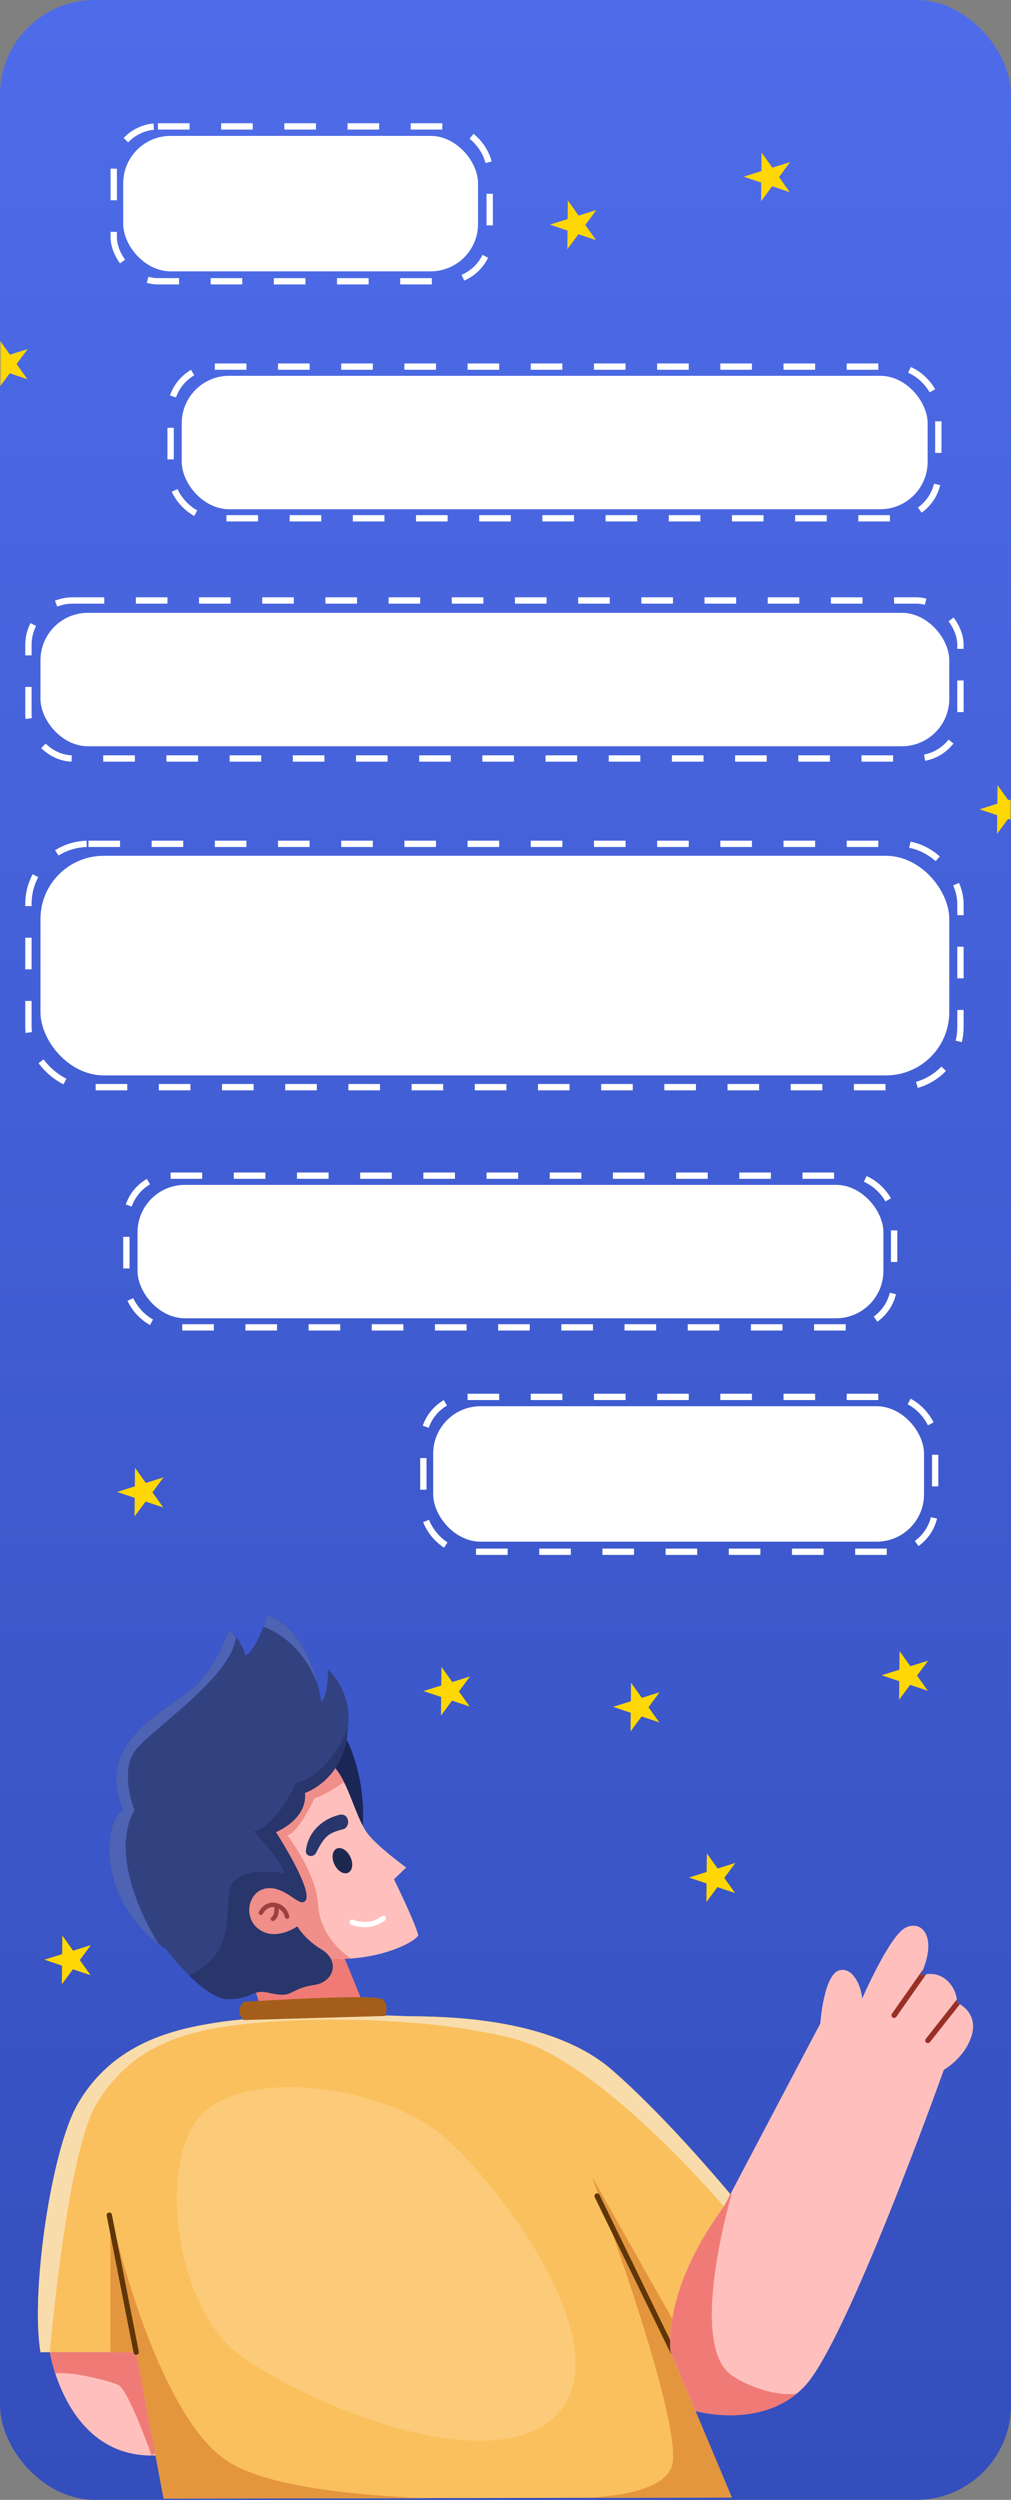 <?xml version="1.0" encoding="UTF-8"?> <svg xmlns="http://www.w3.org/2000/svg" width="320" height="791" viewBox="0 0 320 791" fill="none"><rect x="0" y="0" width="320" height="791" fill="#808080" stroke="none"/> <rect width="320" height="791" rx="30" fill="url(#paint0_linear_503_261)"></rect> <rect x="12.813" y="193.911" width="287.645" height="42.215" rx="15" fill="white"></rect> <rect x="9" y="190" width="295" height="50" rx="14" stroke="white" stroke-width="2" stroke-dasharray="10 10"></rect> <rect x="12.813" y="270.792" width="287.645" height="69.479" rx="20" fill="white"></rect> <rect x="9" y="267" width="295" height="77" rx="19" stroke="white" stroke-width="2" stroke-dasharray="10 10"></rect> <rect x="57.529" y="118.911" width="236.087" height="42.215" rx="15" fill="white"></rect> <rect x="54" y="116" width="243" height="48" rx="14" stroke="white" stroke-width="2" stroke-dasharray="10 10"></rect> <rect x="43.529" y="374.911" width="236.087" height="42.215" rx="15" fill="white"></rect> <rect x="40" y="372" width="243" height="48" rx="14" stroke="white" stroke-width="2" stroke-dasharray="10 10"></rect> <path fill-rule="evenodd" clip-rule="evenodd" d="M15.791 744.259C15.791 744.259 20.992 777.982 49.251 776.951L43.115 744.259H15.791Z" fill="#FFC0BD"></path> <path fill-rule="evenodd" clip-rule="evenodd" d="M49.108 776.232L47.981 776.975C47.981 776.975 40.719 756.242 37.459 754.66C34.799 753.366 22.287 750.178 17.494 751.017C16.2 747.062 15.768 744.282 15.768 744.282H43.092L49.108 776.232Z" fill="#F07B76"></path> <path fill-rule="evenodd" clip-rule="evenodd" d="M108.525 618.306L117.897 641.219H84.437L77.127 618.306H108.525Z" fill="#F07B76"></path> <path fill-rule="evenodd" clip-rule="evenodd" d="M69.312 639.853C86.161 637.312 120.532 637.504 127.075 637.888C133.618 638.271 172.519 636.45 193.802 655.049C211.994 670.94 231.648 694.86 231.648 694.86C231.648 694.86 211.083 719.667 212.306 744.258L231.648 790.277L51.815 790.589L43.114 744.258C43.114 744.258 22.55 744.282 12.819 744.258C9.631 725.395 16.222 680.479 24.467 666.002C35.78 646.157 55.482 641.938 69.312 639.853Z" fill="#FAC05D"></path> <path fill-rule="evenodd" clip-rule="evenodd" d="M15.791 744.259C14.736 744.259 13.729 744.259 12.819 744.259C9.631 725.396 16.222 680.479 24.467 666.003C35.756 646.157 55.482 641.963 69.312 639.877C86.161 637.337 120.532 637.529 127.075 637.912C133.618 638.296 172.519 636.474 193.802 655.073C210.34 669.502 228.077 690.594 231.169 694.309L229.131 698.192C229.131 698.192 190.471 652.485 162.955 645.174C135.416 637.864 93.448 637.84 71.397 641.22C55.77 643.616 40.861 648.722 30.627 665.523C21.16 681.031 15.791 744.259 15.791 744.259Z" fill="#F8DCAB"></path> <path fill-rule="evenodd" clip-rule="evenodd" d="M75.783 745.097C97.115 760.629 154.974 785.1 175.994 764.248C197.014 743.396 159.001 691.864 140.353 675.973C121.706 660.058 78.947 654.162 64.135 668.807C49.322 683.451 55.578 730.381 75.783 745.097Z" fill="#FBCB79"></path> <path fill-rule="evenodd" clip-rule="evenodd" d="M185.388 790.349C196.03 789.893 211.969 787.736 212.951 778.892C214.869 761.946 187.33 688.676 187.33 688.676L212.951 734C212.376 737.379 212.137 740.807 212.304 744.258L231.647 790.277L185.388 790.349ZM34.916 744.258V700.276C34.916 700.276 48.889 763.96 72.21 778.916C84.171 786.586 110.871 789.462 134.144 790.469L51.766 790.612L43.065 744.282C43.113 744.258 39.662 744.258 34.916 744.258Z" fill="#E4963F"></path> <path fill-rule="evenodd" clip-rule="evenodd" d="M213.792 743.875C213.984 744.283 213.816 744.786 213.409 745.002C213.001 745.193 212.498 745.026 212.282 744.618L188.242 695.22C188.05 694.812 188.218 694.309 188.626 694.093C189.033 693.902 189.536 694.069 189.752 694.477L213.792 743.875ZM43.93 744.091C44.026 744.546 43.714 744.978 43.259 745.074C42.803 745.169 42.372 744.858 42.276 744.402L33.767 701.068C33.672 700.613 33.983 700.181 34.438 700.085C34.894 699.989 35.325 700.301 35.421 700.756L43.93 744.091Z" fill="#5E3608"></path> <path fill-rule="evenodd" clip-rule="evenodd" d="M229.132 698.168L259.643 640.26C259.643 640.26 260.698 624.489 265.851 623.387C270.117 622.476 272.634 628.66 272.897 632.375C272.897 632.375 281.478 612.577 286.583 609.965C291.688 607.352 297.129 612.745 291.329 625.137C297.896 622.788 302.858 628.204 302.93 633.741C306.141 635.083 309.161 638.75 307.555 644.071C305.422 651.166 298.735 654.929 298.735 654.929C298.735 654.929 267.912 741.454 254.538 755.212C241.164 768.969 220.12 762.858 220.12 762.858L212.282 744.234C212.306 744.258 209.07 725.371 229.132 698.168Z" fill="#FFC0BD"></path> <path fill-rule="evenodd" clip-rule="evenodd" d="M293.15 624.681L283.706 638.151C283.443 638.535 282.915 638.631 282.532 638.367C282.148 638.103 282.053 637.576 282.316 637.192L291.856 623.579C291.927 623.483 292.023 623.387 292.119 623.339C291.88 623.914 291.616 624.513 291.328 625.136C291.951 624.921 292.551 624.753 293.15 624.681ZM303.816 634.172L294.348 646.157C294.061 646.516 293.533 646.588 293.174 646.3C292.814 646.013 292.742 645.485 293.03 645.126L302.857 632.662C302.905 633.022 302.929 633.382 302.929 633.765C303.24 633.885 303.528 634.005 303.816 634.172Z" fill="#983026"></path> <path fill-rule="evenodd" clip-rule="evenodd" d="M252.188 757.417C238.838 768.322 220.143 762.882 220.143 762.882L212.305 744.258C212.305 744.258 209.07 725.395 229.131 698.191L231.336 694.021L231.648 694.045C231.648 694.045 217.387 741.766 231.648 751.64C236.249 754.78 244.95 758.28 252.188 757.417Z" fill="#F07B76"></path> <path fill-rule="evenodd" clip-rule="evenodd" d="M109.697 550.38C109.697 550.38 115.785 561.549 114.826 577.656L105.095 560.902L109.697 550.38Z" fill="#1A2655"></path> <path fill-rule="evenodd" clip-rule="evenodd" d="M104.808 558.145C110.201 562.795 112.31 574.899 116.409 580.244C119.572 584.39 128.56 590.909 128.56 590.909L124.702 594.649C124.702 594.649 131.796 609.005 132.371 612.481C129.567 616.004 115.57 621.229 102.579 619.432C93.064 618.113 70.462 616.004 70.462 616.004L66.747 578.35L104.808 558.145Z" fill="#FFC0BD"></path> <path fill-rule="evenodd" clip-rule="evenodd" d="M111.16 619.695C108.331 619.887 105.431 619.815 102.579 619.432C93.064 618.113 70.462 616.004 70.462 616.004L66.747 578.35L104.808 558.145C106.414 559.535 107.732 561.572 108.883 563.897C106.869 565.288 102.579 568.092 99.559 569.003C99.559 569.003 94.454 579.98 90.954 580.723C90.954 580.723 100.062 592.467 100.685 602.582C101.165 610.228 105.767 616.148 111.16 619.695Z" fill="#F08E89"></path> <path fill-rule="evenodd" clip-rule="evenodd" d="M96.827 585.517C97.57 579.381 102.34 575.331 107.805 574.156C110.753 573.988 110.969 578.207 108.524 578.83C103.826 580.028 102.676 581.059 100.063 586.26C99.224 587.866 96.588 587.506 96.827 585.517Z" fill="#28366C"></path> <path fill-rule="evenodd" clip-rule="evenodd" d="M106.557 584.942C107.947 584.271 109.889 585.445 110.895 587.554C111.902 589.664 111.591 591.893 110.2 592.564C108.81 593.235 106.869 592.06 105.862 589.951C104.855 587.842 105.167 585.613 106.557 584.942Z" fill="#1D284F"></path> <path fill-rule="evenodd" clip-rule="evenodd" d="M111.136 608.982C110.704 608.79 110.536 608.287 110.704 607.879C110.896 607.448 111.399 607.28 111.807 607.448C111.807 607.448 116.576 609.581 120.795 606.345C121.154 606.058 121.682 606.13 121.969 606.489C122.257 606.849 122.185 607.376 121.825 607.664C116.792 611.523 111.136 608.982 111.136 608.982Z" fill="white"></path> <path fill-rule="evenodd" clip-rule="evenodd" d="M84.723 597.43C90.571 596.95 94.55 603.326 96.515 601.576C99.679 598.748 87.335 579.693 87.335 579.693C87.335 579.693 97.402 575.667 96.515 567.302C96.515 567.302 109.314 563.131 110.129 546.713C110.129 546.713 112.118 536.527 103.825 528.162C103.825 528.162 103.945 536.455 101.716 538.54C101.716 538.54 98.912 515.914 84.747 511C84.747 511 81.271 521.858 77.724 523.895C77.724 523.895 76.885 519.677 72.499 515.554C72.499 515.554 68.88 527.179 61.138 534.034C53.396 540.889 29.356 550.836 39.087 572.719C39.087 572.719 34.557 574.492 34.629 585.35C34.677 593.139 37.793 606.609 52.51 616.772C52.51 616.772 64.709 632.783 72.499 632.543C80.289 632.279 79.641 629.235 85.178 630.506C93.327 632.375 90.954 629.307 99.583 627.989C105.623 627.078 107.804 620.415 101.692 616.772C96.347 613.584 94.118 609.51 94.118 609.51C94.118 609.51 87.431 614.303 82.062 610.516C76.621 606.729 78.587 597.957 84.723 597.43Z" fill="#324281"></path> <path fill-rule="evenodd" clip-rule="evenodd" d="M74.704 518.047C72.954 531.253 47.189 547.527 42.539 554.238C37.889 560.95 42.539 572.766 42.539 572.766C33.287 589.376 50.233 615.166 50.233 615.166C37.458 605.243 34.677 592.779 34.629 585.397C34.557 574.54 39.087 572.766 39.087 572.766C29.356 550.883 53.42 540.936 61.138 534.081C68.88 527.226 72.499 515.602 72.499 515.602C73.338 516.417 74.081 517.256 74.704 518.047ZM100.686 533.53C95.221 518.047 83.356 514.763 83.356 514.763C84.195 512.654 84.723 511.048 84.723 511.048C94.622 514.475 98.96 526.555 100.686 533.53Z" fill="#4E63B4"></path> <path fill-rule="evenodd" clip-rule="evenodd" d="M110.105 546.736C109.29 563.155 96.491 567.325 96.491 567.325C97.354 575.69 87.311 579.717 87.311 579.717C87.311 579.717 99.655 598.771 96.491 601.599C94.55 603.349 90.547 596.974 84.699 597.453C78.587 597.956 76.598 606.729 82.038 610.588C87.407 614.398 94.094 609.581 94.094 609.581C94.094 609.581 96.323 613.631 101.668 616.843C107.78 620.486 105.599 627.149 99.559 628.06C90.907 629.379 93.279 632.446 85.154 630.577C79.618 629.307 80.289 632.351 72.475 632.614C68.64 632.734 63.775 628.947 59.796 625.064C73.458 618.545 71.325 608.742 72.451 599.035C73.578 589.328 90.068 592.779 90.068 592.779C88.054 587.29 80.241 579.453 80.241 579.453C87.503 578.087 93.735 564.065 93.735 564.065C104.808 561.453 110.105 546.736 110.105 546.736Z" fill="#28366C"></path> <path fill-rule="evenodd" clip-rule="evenodd" d="M86.808 603.446C86.376 603.398 85.969 603.422 85.537 603.542C84.65 603.782 83.835 604.453 83.188 605.579C82.997 605.915 82.565 606.035 82.23 605.843C81.894 605.651 81.774 605.22 81.966 604.884C82.829 603.35 83.979 602.511 85.154 602.176C85.945 601.96 86.76 601.96 87.527 602.152C87.599 602.152 87.67 602.176 87.742 602.2C89.588 602.727 91.17 604.333 91.553 606.298C91.625 606.682 91.385 607.041 91.002 607.137C90.618 607.209 90.259 606.969 90.163 606.586C89.947 605.459 89.204 604.501 88.246 603.949C88.246 604.333 88.246 604.788 88.174 605.22C88.03 606.154 87.623 607.113 86.808 607.712C86.496 607.952 86.065 607.88 85.825 607.568C85.585 607.257 85.657 606.825 85.969 606.586C86.472 606.202 86.688 605.579 86.784 604.98C86.856 604.405 86.832 603.829 86.808 603.446Z" fill="#9C413D"></path> <path fill-rule="evenodd" clip-rule="evenodd" d="M121.898 637.888C121.898 637.888 123.408 634.364 120.987 632.567C118.567 630.769 77.102 633.406 77.102 633.406C75.232 635.467 75.4 637.385 77.102 639.182L121.898 637.888Z" fill="#A55E19"></path> <rect x="39" y="43" width="112.309" height="42.855" rx="15" fill="white"></rect> <rect x="36" y="40" width="119" height="49" rx="14" stroke="white" stroke-width="2" stroke-dasharray="10 10"></rect> <rect x="137.11" y="444.956" width="155.361" height="42.855" rx="15" fill="white"></rect> <rect x="134" y="442" width="162" height="49" rx="14" stroke="white" stroke-width="2" stroke-dasharray="10 10"></rect> <path d="M241.048 48.256L244.462 53.054L250.079 51.29L246.571 56.018L249.985 60.816L244.403 58.941L240.896 63.67L240.954 57.782L235.373 55.908L240.99 54.144L241.048 48.256Z" fill="#FFD705"></path> <path d="M42.731 464.428L46.145 469.225L51.762 467.461L48.254 472.19L51.668 476.987L46.087 475.112L42.579 479.841L42.637 473.954L37.056 472.079L42.673 470.315L42.731 464.428Z" fill="#FFD705"></path> <path d="M199.731 532.428L203.145 537.225L208.762 535.461L205.254 540.19L208.668 544.987L203.087 543.112L199.579 547.841L199.637 541.954L194.056 540.079L199.673 538.315L199.731 532.428Z" fill="#FFD705"></path> <path d="M223.731 586.428L227.145 591.225L232.762 589.461L229.254 594.19L232.668 598.987L227.087 597.112L223.579 601.841L223.637 595.954L218.056 594.079L223.673 592.315L223.731 586.428Z" fill="#FFD705"></path> <path d="M284.731 522.428L288.145 527.225L293.762 525.461L290.254 530.19L293.668 534.987L288.087 533.112L284.579 537.841L284.637 531.954L279.056 530.079L284.673 528.315L284.731 522.428Z" fill="#FFD705"></path> <path d="M139.731 527.428L143.145 532.225L148.762 530.461L145.254 535.19L148.668 539.987L143.087 538.112L139.579 542.841L139.637 536.954L134.056 535.079L139.673 533.315L139.731 527.428Z" fill="#FFD705"></path> <path d="M19.731 612.428L23.145 617.225L28.762 615.461L25.254 620.19L28.668 624.987L23.087 623.112L19.579 627.841L19.637 621.954L14.056 620.079L19.673 618.315L19.731 612.428Z" fill="#FFD705"></path> <path d="M179.731 63.428L183.145 68.225L188.762 66.461L185.254 71.19L188.668 75.987L183.087 74.112L179.579 78.841L179.637 72.954L174.056 71.079L179.673 69.315L179.731 63.428Z" fill="#FFD705"></path> <mask id="mask0_503_261" style="mask-type:alpha" maskUnits="userSpaceOnUse" x="0" y="0" width="320" height="791"> <rect width="320" height="791" rx="30" fill="url(#paint1_linear_503_261)"></rect> </mask> <g mask="url(#mask0_503_261)"> <path d="M315.731 248.428L319.145 253.225L324.762 251.461L321.254 256.19L324.668 260.987L319.087 259.112L315.579 263.841L315.637 257.954L310.056 256.079L315.673 254.315L315.731 248.428Z" fill="#FFD705"></path> <path d="M-0.269 107.428L3.145 112.225L8.762 110.461L5.254 115.19L8.668 119.987L3.087 118.112L-0.421 122.841L-0.363 116.954L-5.944 115.079L-0.327 113.315L-0.269 107.428Z" fill="#FFD705"></path> </g> <defs> <linearGradient id="paint0_linear_503_261" x1="160" y1="0" x2="160" y2="791" gradientUnits="userSpaceOnUse"> <stop stop-color="#4E6CE9"></stop> <stop offset="1" stop-color="#344EBC"></stop> </linearGradient> <linearGradient id="paint1_linear_503_261" x1="160" y1="0" x2="160" y2="791" gradientUnits="userSpaceOnUse"> <stop stop-color="#4E6CE9"></stop> <stop offset="1" stop-color="#344EBC"></stop> </linearGradient> </defs> </svg> 